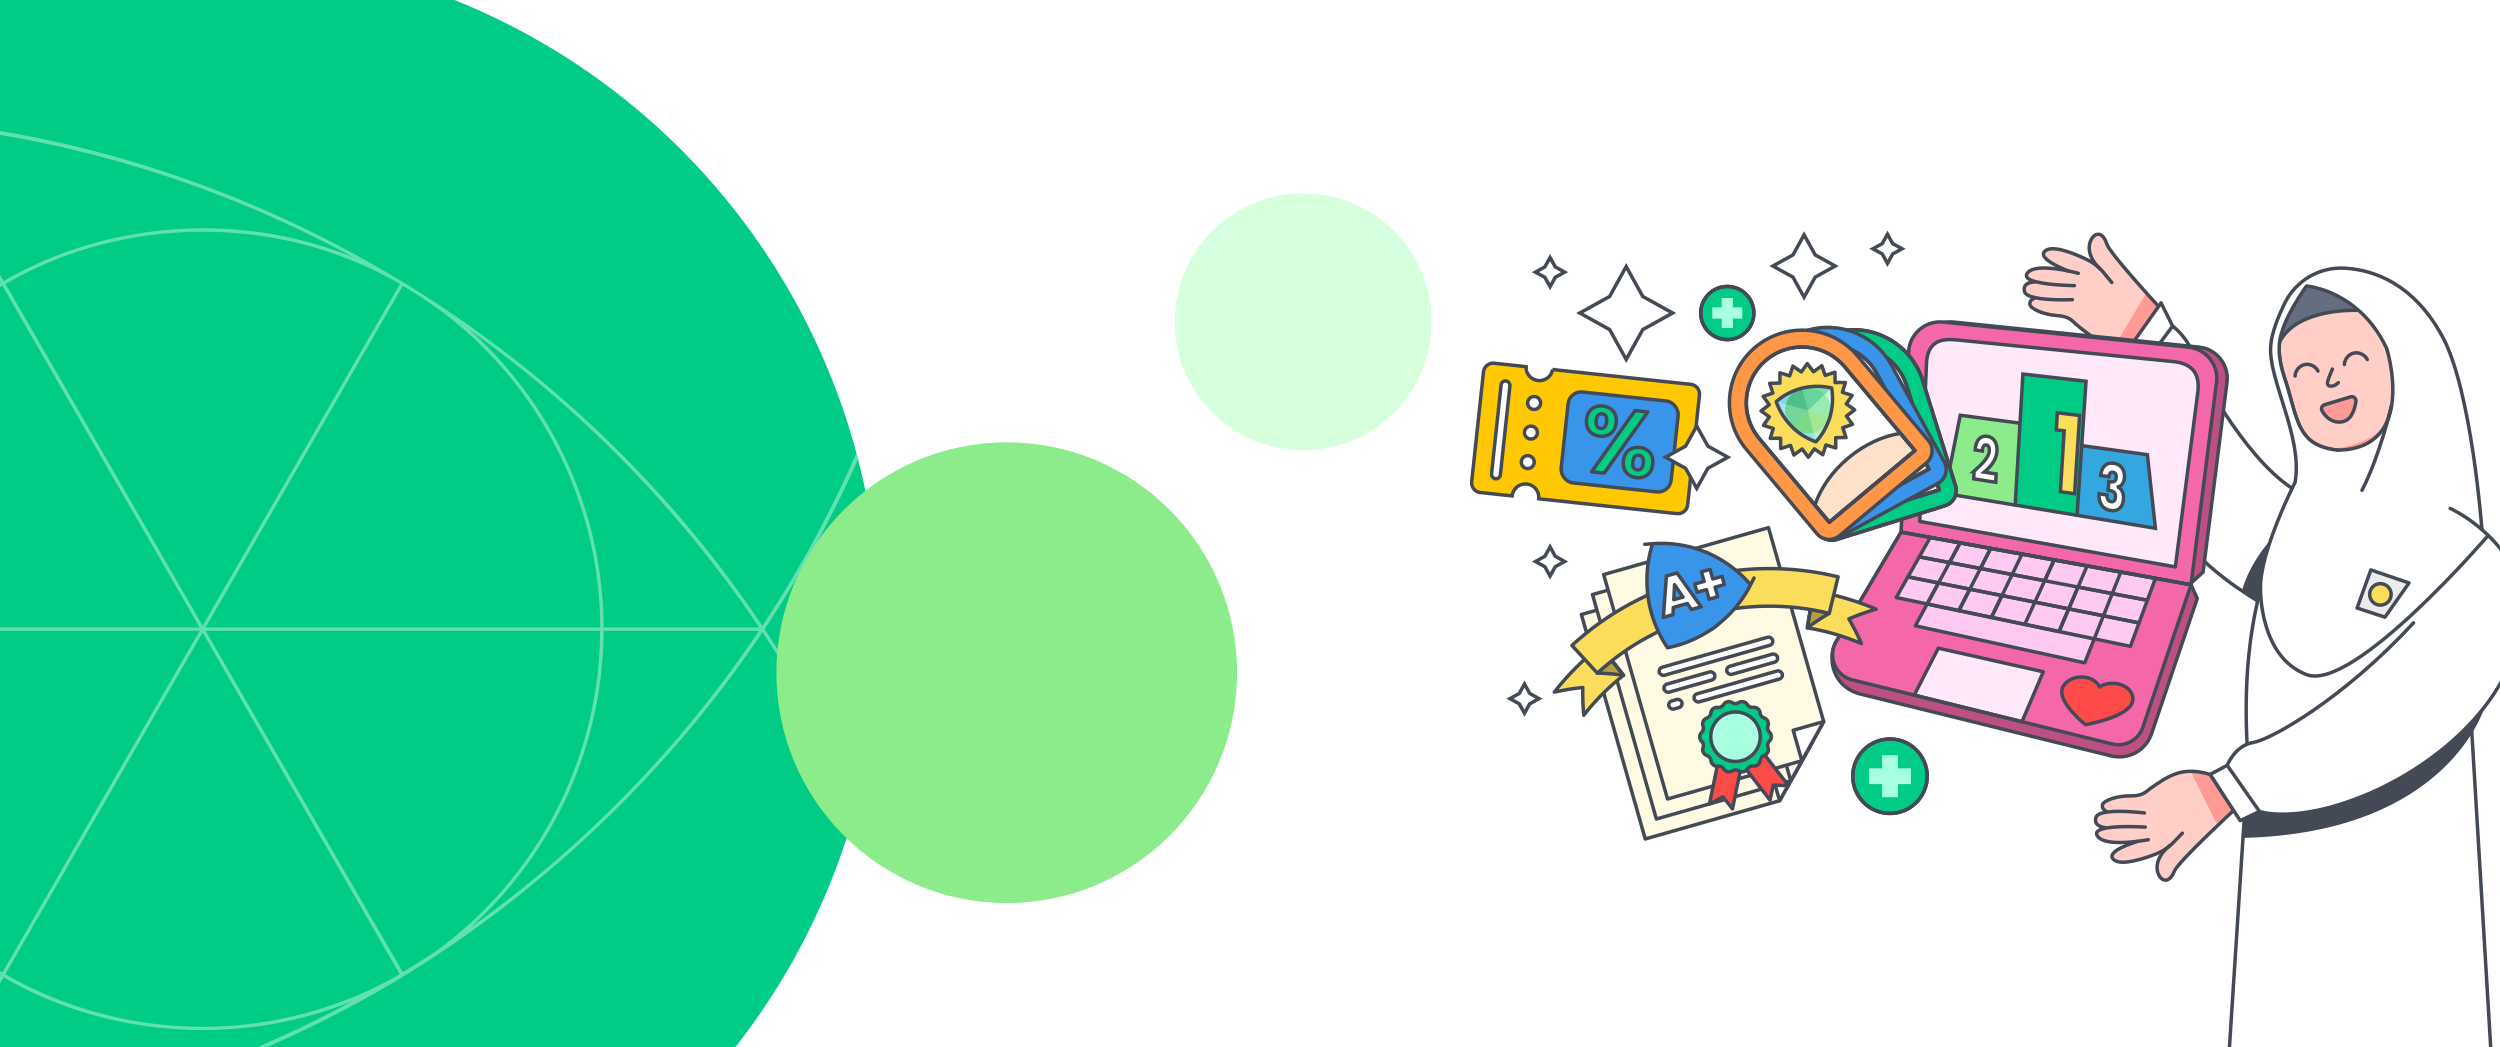 <svg xmlns="http://www.w3.org/2000/svg" id="Layer_1" viewBox="0 0 716 300"><defs><clipPath id="clippath"><path d="M0 0h716v300H0z" class="cls-15"/></clipPath><clipPath id="clippath-1"><path d="M0-424.78h1932.44v300H0z" class="cls-15"/></clipPath><filter id="drop-shadow-23" filterUnits="userSpaceOnUse"><feOffset dx="4.76" dy="4.76"/><feGaussianBlur result="blur"/><feFlood flood-color="#000" flood-opacity=".06"/><feComposite in2="blur" operator="in"/><feComposite in="SourceGraphic"/></filter><style>.cls-1{fill:#bd5082}.cls-4{fill:#ff9a95}.cls-10,.cls-8,.cls-9{fill:#fff}.cls-12{fill:#8ceb8b}.cls-14{opacity:.4}.cls-15,.cls-16,.cls-17{fill:none}.cls-18{fill:#ffe1c9}.cls-19{fill:#3895ea}.cls-21{fill:#ffc9f1}.cls-23,.cls-24{fill:#00cc85}.cls-10,.cls-16,.cls-17,.cls-24,.cls-25,.cls-9{stroke:#434955}.cls-10,.cls-16,.cls-24,.cls-25{stroke-linecap:round;stroke-linejoin:round}.cls-27{fill:#fadd5a}.cls-28{fill:#f467a8}.cls-29{fill:#ffe8f9}.cls-17,.cls-9{stroke-miterlimit:10}.cls-33{fill:#ff4a4a}.cls-34{fill:#a6ffe0}.cls-37{fill:#b5a041}.cls-25{fill:#fffae3}.cls-40{fill:#f2fff2}.cls-43{fill:#ffcec7}.cls-45{fill:#434955}</style></defs><g clip-path="url(#clippath)"><circle cx="57.77" cy="180.16" r="194.16" class="cls-23"/><g class="cls-14"><path d="M166.01 141.13c4.47 12.32 6.81 25.46 6.87 38.58h44.55c-22.31-33.17-50.55-62.22-83.11-85.36a115.1 115.1 0 0 1 31.69 46.78zm6.87 39.54c-.11 32.55-14.25 63.48-38.11 84.94 32.36-23.04 60.48-51.94 82.6-84.94h-44.48zM-8.98 86.96c2.96-2.14 6.01-4.12 9.17-5.97-1.88-3.26-25.06-43.38-26.07-45.13a359.64 359.64 0 0 0-29.53 126.48c4.78-30.14 21.52-57.43 46.42-75.38zm99.93 203.23c-29.69 9.05-63.27 5.23-89.92-10.32l-25.98 44.97c43.52-4.06 86.65-16.79 125.89-38.14-3.28 1.32-6.61 2.48-9.99 3.49zm11.42-187.75 12.18-21.1c-34.24-19.97-78.73-19.95-112.97 0 0 0 56.45 97.87 56.45 97.88l44.33-76.78z" class="cls-15"/><path d="M171.83 180.67H58.87l56.48 97.74c34.58-19.68 56.49-57.8 56.47-97.74zm-59.86 99.8c.83-.49 1.65-1 2.47-1.5l-56.41-97.81-56.51 97.87c33.46 19.43 76.53 20.01 110.44 1.41l.02.03zM58.87 179.7H171.9c.02-39.62-21.76-77.81-56.52-97.86L58.87 179.7zM-55.84 181c.04 39.48 22.28 77.87 56.52 97.54l56.51-97.87H-55.84v.33zM1.03 80.5c30-17.42 68.25-19.97 100.34-6.72C62.06 52.39 19.54 39.46-25.05 35.36c5.5 9.51 20.81 36.03 26.08 45.15z" class="cls-15"/><path d="M-2.62 277.69c-27.98-17.28-47.68-47.06-52.77-79.54 2.18 43.66 12.08 86.09 29.51 126.36 5.86-10.15 20.06-34.72 26.07-45.13-.95-.55-1.88-1.12-2.81-1.69zM.68 81.84c-34.57 20.16-56.33 57.79-56.52 97.87H57.19L.68 81.84z" class="cls-15"/><path d="M245.3 129.74a326.329 326.329 0 0 1-26.96 49.52C163.85 97.63 73.03 42.73-25.25 34.32A363.766 363.766 0 0 1-6.03-3.25c-.55.19-1.1.38-1.64.58-6.9 11.9-13.12 24.21-18.68 36.9-14.1-1.25-28.54-1.63-42.76-1.02-.39.33-.77.68-1.15 1.01 14.45-.66 29.15-.31 43.5.95-19.94 45.66-30.01 94.86-30.05 144.54-.04 50.33 9.98 99.42 29.96 145.3-14.5 1.27-29.06 1.59-43.59.94.44.39.88.79 1.33 1.17 14.06.6 28.34.24 42.29-.98v.02l.45-.04a366.887 366.887 0 0 0 18.65 36.87c.55.2 1.09.39 1.64.58-7.1-12.1-13.52-24.63-19.2-37.55 51.17-4.56 100.17-21.26 143.48-47.97l-.02-.03c39.27-24.61 74.29-58.24 100.19-96.95a325.342 325.342 0 0 1 26.98 49.32c.13-.5.28-1 .41-1.5a325.618 325.618 0 0 0-26.8-48.69c10.34-15.5 19.3-31.78 26.81-48.69-.15-.59-.32-1.17-.48-1.76zm-43.92 72.77c-19.13 24-41.61 45.3-66.62 63.11 23.86-21.46 37.99-52.39 38.11-84.94h44.49a329.19 329.19 0 0 1-15.98 21.84zM97.05 288.8c-38.35 20.1-79.87 32.11-122 36.04l25.98-44.96c29.71 17.4 67.91 19.93 99.91 6.83-1.3.7-2.58 1.42-3.89 2.1zM-55.06 156.29c2.7-41.58 12.54-82.18 29.19-120.42C-24.95 37.47-1.59 77.91.2 81c-29.64 17.24-50.33 47.64-55.6 81.35.1-2.02.21-4.04.34-6.05zm202.15-52.39c27.22 21.39 51 47.05 70.34 75.8h-44.55c-.08-32.32-14.25-63.82-38.56-85.36 4.33 3.08 8.59 6.26 12.77 9.55zM65.06 293.85c-22.08 1.39-44.3-3.82-63.54-14.82l56.52-97.87 56.41 97.81c-.82.5-1.64 1.01-2.47 1.5l-.02-.03c-14.44 7.81-30.53 12.36-46.9 13.41zm-90.94 30.66c-17.44-40.27-27.34-82.7-29.51-126.36 5.25 33.57 26.14 64.23 55.58 81.23-6.06 10.5-20.15 34.89-26.07 45.13zm.83-289.15c44.59 4.1 87.11 17.03 126.42 38.43-32.1-13.25-70.35-10.7-100.34 6.72-5.19-8.99-20.66-35.77-26.08-45.15zm144.06 48.75c32.85 20.49 52.83 57.45 52.89 95.6H58.87l56.51-97.86c1.2.75 2.42 1.51 3.63 2.26zM1.58 81.34c34.24-19.95 78.72-19.97 112.97 0-7.97 13.81-47.72 82.64-56.52 97.87 0 0-56.45-97.87-56.45-97.88zm122.59 191.53c-2.91 1.9-5.85 3.75-8.81 5.55l-56.48-97.74h112.96c-.02 36.49-18.12 71.19-47.67 92.19zM-55.82 178.5c.59-39.67 22.29-76.69 56.5-96.66l56.51 97.87H-55.84c0-.4.02-.81.02-1.21zM.68 278.54c-34.33-19.72-56.6-58.27-56.52-97.87H57.19L.68 278.54z" class="cls-40"/></g><circle cx="288.33" cy="192.66" r="65.97" class="cls-12"/><circle cx="373.22" cy="92.16" r="36.78" fill="#d6ffdd"/><path fill="#ffc800" d="M444.67 105.83c-.34 1.98-2.16 3.38-4.19 3.16s-3.51-1.97-3.42-3.98l-9.11-.98c-1.54-.17-2.92.95-3.08 2.48l-3.38 31.46c-.17 1.54.95 2.92 2.48 3.08l9.09.98c.23-2.11 2.12-3.63 4.23-3.41s3.63 2.12 3.41 4.23l39.56 4.25c1.54.17 2.92-.95 3.08-2.48l3.38-31.46c.17-1.54-.95-2.92-2.48-3.08l-39.58-4.25z"/><path d="M444.67 105.83c-.34 1.98-2.16 3.38-4.19 3.16s-3.51-1.97-3.42-3.98l-9.11-.98c-1.54-.17-2.92.95-3.08 2.48l-3.38 31.46c-.17 1.54.95 2.92 2.48 3.08l9.09.98c.23-2.11 2.12-3.63 4.23-3.41s3.63 2.12 3.41 4.23l39.56 4.25c1.54.17 2.92-.95 3.08-2.48l3.38-31.46c.17-1.54-.95-2.92-2.48-3.08l-39.58-4.25z" class="cls-17"/><circle cx="439.37" cy="115.42" r="1.85" class="cls-9"/><circle cx="438.46" cy="123.89" r="1.85" class="cls-9"/><circle cx="437.55" cy="132.35" r="1.85" class="cls-9"/><rect width="31.7" height="26.17" x="448.03" y="113.46" class="cls-19" rx="3.78" ry="3.78" transform="rotate(6.14 463.594 126.41)"/><rect width="31.7" height="26.17" x="448.03" y="113.46" class="cls-17" rx="3.78" ry="3.78" transform="rotate(6.14 463.594 126.41)"/><rect width="2.54" height="28.18" x="428.55" y="109" class="cls-8" rx="1.27" ry="1.27" transform="rotate(6.14 429.566 123)"/><path d="M459.1 116.29c2.42.26 4.07 2 3.77 4.76s-2.28 4.14-4.7 3.88-4.07-2-3.77-4.79 2.27-4.11 4.69-3.85zm-1.95 4.15c-.16 1.46.33 2.16 1.24 2.26s1.59-.48 1.74-1.94-.36-2.14-1.29-2.24-1.53.46-1.69 1.92zm11.12-2.84 3.65.39-12.46 17.5-3.62-.39 12.43-17.51zm1.37 10.56c2.39.26 4.01 1.97 3.71 4.76s-2.25 4.14-4.64 3.89-4.07-1.97-3.77-4.79 2.27-4.12 4.69-3.86zm-2.01 4.15c-.16 1.49.36 2.16 1.29 2.26s1.56-.45 1.72-1.94-.36-2.14-1.27-2.24-1.58.45-1.74 1.91z" class="cls-27"/><path d="M459.1 116.29c2.42.26 4.07 2 3.77 4.76s-2.28 4.14-4.7 3.88-4.07-2-3.77-4.79 2.27-4.11 4.69-3.85zm-1.95 4.15c-.16 1.46.33 2.16 1.24 2.26s1.59-.48 1.74-1.94-.36-2.14-1.29-2.24-1.53.46-1.69 1.92zm11.12-2.84 3.65.39-12.46 17.5-3.62-.39 12.43-17.51zm1.37 10.56c2.39.26 4.01 1.97 3.71 4.76s-2.25 4.14-4.64 3.89-4.07-1.97-3.77-4.79 2.27-4.12 4.69-3.86zm-2.01 4.15c-.16 1.49.36 2.16 1.29 2.26s1.56-.45 1.72-1.94-.36-2.14-1.27-2.24-1.58.45-1.74 1.91z" class="cls-24"/><rect width="2.54" height="28.18" x="428.55" y="109" class="cls-17" rx="1.27" ry="1.27" transform="rotate(6.14 429.566 123)"/><path d="M582.84 85.24c-1.6-.35-2.79-.89-3.01-1.71-.77-2.9 3.16-2.8 3.16-2.8l.02-.07c-1.99-.53-3.22-1.3-2.41-2.42 1.66-2.31 7.91-1.44 11.68-.67-.44-.17-9.63-3.7-6.32-5.86 2.29-1.49 8.21.93 11.79 2.65 1.17.56 2.25 1.29 3.22 2.15-3.66-3.82-2.78-7.22-1.56-8.63 1.27-1.46 3.06-.96 3.95 1.92s15.59 18.73 15.59 18.73l-7.51 9.76c-7.89 1.62-11.4-.84-16.99-5.54-.83-.7-1.71-2.18-5.3-2.38-3.6-.21-7.58-1.85-7.79-3.2-.21-1.34 1.44-1.85 1.44-1.85l.02-.11z" class="cls-43"/><path d="m614.71 83.89-8.91 14.87c1.64.13 3.48 0 5.65-.45l7.05-9.17.33-.73c-.45-.49-2.08-2.25-4.12-4.52z" class="cls-4"/><path d="M582.99 80.73s-3.94-.11-3.16 2.8c.22.82 1.41 1.36 3.01 1.71 4.05.89 10.7.58 10.7.58m-1.26-8.24c-3.77-.77-10.02-1.64-11.68.67-.81 1.12.42 1.89 2.41 2.42 4 1.06 11.1 1.14 11.1 1.14m1.12-3.54s-1.21-.34-2.94-.69" class="cls-16"/><path d="m604.81 80.9-2.32-2.81a14.252 14.252 0 0 0-4.74-3.72c-3.58-1.72-9.5-4.15-11.79-2.65-3.31 2.15 5.88 5.69 6.32 5.86h.02" class="cls-16"/><path d="M601.46 77.01c-.17-.16-.33-.32-.49-.49-3.66-3.82-2.78-7.22-1.56-8.63 1.27-1.46 3.06-.96 3.95 1.92s15.59 18.73 15.59 18.73l-7.51 9.76c-7.89 1.62-11.4-.84-16.99-5.54-.83-.7-1.71-2.18-5.3-2.38-3.6-.21-7.58-1.85-7.79-3.2-.21-1.34 1.44-1.85 1.44-1.85" class="cls-16"/><path d="m618.93 86.75 3.31 6.65L610 109.72l-1.94-7.59 10.87-15.38zm3.31 6.65s4.26 2.93 6.48 9.31 16.32 31.43 30.07 38.52l5.03 21.14-17.23 9.87c.54-.31-16.88-8.63-27.63-26.44S610 109.72 610 109.72l12.25-16.32z" class="cls-10"/><path d="M652.71 151.98s-8.22 7.8-10.71 17.59l4.59 2.68 6.73-18.55-.61-1.71z" class="cls-45"/><path d="m726.37 387.18-6.18 13.71-21.03 3.79-2.53-9.26c2.76-3.59 5.35-9.06 4.28-16.27-.11-.73-.27-1.6-.48-2.59-3.26-15.42-17.99-60.15-20.3-80.5-.37-3.24-.42-5.87-.07-7.66.59-2.93 1.2-5.42 1.78-7.51l30.66 4.34 8.53 22.67c-.5 2.11-.91 4.98-.84 8.63.13 6.89 2.64 42.33 3.7 56.95.28 3.9.46 6.31.46 6.31l2.04 7.4z" class="cls-43"/><path d="M681.83 280.89c-.58 2.09-1.19 4.58-1.78 7.51-.36 1.79-.31 4.42.07 7.66 2.31 20.35 17.04 65.09 20.3 80.5.21.99.37 1.85.48 2.59 1.07 7.21-1.52 12.67-4.28 16.27l2.53 9.26 21.03-3.79 6.18-13.71-2.04-7.4s-.18-2.42-.46-6.31c-1.05-14.62-3.57-50.06-3.7-56.95-.07-3.64.34-6.52.84-8.63l-8.53-22.67-30.66-4.34z" class="cls-16"/><path fill="#dd5043" d="M736.03 362.09a5.139 5.139 0 0 1-4.9 5.69l-3.36.14-82.58 3.53-2.8.12c-3.37.14-5.97-2.94-5.25-6.24l14.47-69.23s36.9-10.13 77.48-9.37c2.3 30.13 5.58 62.98 6.92 75.35z"/><path d="M736.03 362.09a5.139 5.139 0 0 1-4.9 5.69l-3.36.14-82.58 3.53-2.8.12c-3.37.14-5.97-2.94-5.25-6.24l14.47-69.23s36.9-10.13 77.48-9.37c2.3 30.13 5.58 62.98 6.92 75.35z" class="cls-16"/><path d="m470.49 84.91-4.75-8.56-4.74 8.56-8.56 4.74 8.56 4.74 4.74 8.56 4.75-8.56 8.55-4.74-8.55-4.74zm-25.06 74.41-1.49-2.69-1.49 2.69-2.69 1.49 2.69 1.49 1.49 2.68 1.49-2.68 2.68-1.49-2.68-1.49zm43.69-31.56-3.18-5.74-3.18 5.74-5.75 3.19 5.75 3.18 3.18 5.74 3.18-5.74 5.74-3.18-5.74-3.19zm30.75-54.75-3.18-5.75-3.19 5.75-5.74 3.18 5.74 3.18 3.19 5.74 3.18-5.74 5.74-3.18-5.74-3.18zM438.1 198.6l-1.49-2.69-1.49 2.69-2.68 1.49 2.68 1.49 1.49 2.69 1.49-2.69 2.69-1.49-2.69-1.49zm7.33-122.16-1.49-2.69-1.49 2.69-2.69 1.49 2.69 1.49 1.49 2.69 1.49-2.69 2.68-1.49-2.68-1.49zm96.63-6.68-1.49-2.69-1.49 2.69-2.69 1.49 2.69 1.49 1.49 2.69 1.49-2.69 2.69-1.49-2.69-1.49z" class="cls-9"/><circle cx="494.7" cy="89.65" r="7.61" class="cls-24"/><path d="M498.99 88.03h-2.68v-2.68h-3.22v2.68h-2.69v3.23h2.69v2.68h3.22v-2.68h2.68v-3.23z" class="cls-34"/><circle cx="494.7" cy="89.65" r="7.61" class="cls-17"/><circle cx="541.29" cy="222.31" r="10.66" class="cls-24"/><path d="M547.3 220.05h-3.75v-3.75h-4.52v3.75h-3.76v4.52h3.76v3.76h4.52v-3.76h3.75v-4.52z" class="cls-34"/><circle cx="541.29" cy="222.31" r="10.66" class="cls-17"/><path d="m547.47 152.41 2.16-51.58c.22-5.18 4.76-9.11 9.92-8.59l70.24 7.17c5.03.51 8.66 5.07 8.02 10.09l-6.84 54.33-3.39 3.12-80.1-14.55z" class="cls-1"/><path d="m547.47 152.41 2.16-51.58c.22-5.18 4.76-9.11 9.92-8.59l70.24 7.17c5.03.51 8.66 5.07 8.02 10.09l-6.84 54.33-3.39 3.12-80.1-14.55z" class="cls-16"/><path d="m544.47 152.41 2.16-51.58c.22-5.18 4.76-9.11 9.92-8.59l70.24 7.17c5.03.51 8.66 5.07 8.02 10.09l-7.3 57.99-83.03-15.08z" class="cls-28"/><path d="m549.82 149.34 1.9-44.56c.07-7.16 4.19-7.87 8.74-7.42l61.93 6.19c4.44.44 7.84 2.58 7.07 8.72l-6.44 50.09-73.21-13.03z" class="cls-29"/><path d="m604.61 216.49-72.34-17.85c-7.79-2.48-8.91-10.63-6.38-14.9l18.58-31.34 83.03 15.08 1.79 3.94-13.09 38.71a9.758 9.758 0 0 1-11.59 6.35z" class="cls-1"/><path d="m604.61 216.49-72.34-17.85c-7.79-2.48-8.91-10.63-6.38-14.9l18.58-31.34 83.03 15.08 1.79 3.94-13.09 38.71a9.758 9.758 0 0 1-11.59 6.35z" class="cls-16"/><path d="m604.93 213.08-74.45-18.37c-4.82-1.19-7.12-6.69-4.59-10.96l18.58-31.34 83.03 15.08-13.78 40.77a7.405 7.405 0 0 1-8.78 4.82z" class="cls-28"/><path d="m555.13 185.63 30.06 6.77-6.09 14.3-30.87-7.61 6.9-13.46z" class="cls-29"/><path d="m558.33 161.12-8.65-1.64 3.14-5.55 8.55 1.55-3.04 5.64z" class="cls-21"/><path d="m567.19 162.81-8.86-1.69 3.04-5.64 8.76 1.59-2.94 5.74z" class="cls-21"/><path d="m576.28 164.54-9.09-1.73 2.94-5.74 8.97 1.63-2.82 5.84zm9.31 1.77-9.31-1.77 2.82-5.84 9.2 1.68-2.71 5.93z" class="cls-21"/><path d="m595.15 168.13-9.56-1.82 2.71-5.93 9.43 1.71-2.58 6.04zm9.8 1.87-9.8-1.87 2.58-6.04 9.67 1.75-2.45 6.16zm10.06 1.91L604.95 170l2.45-6.16 9.92 1.81-2.31 6.26zm-59.82-4.96-8.76-1.74 3.25-5.73 8.65 1.64-3.14 5.83zm8.97 1.79-8.97-1.79 3.14-5.83 8.86 1.69-3.03 5.93zm9.2 1.83-9.2-1.83 3.03-5.93 9.09 1.73-2.92 6.03zm9.43 1.88-9.43-1.88 2.92-6.03 9.31 1.77-2.8 6.14zm9.69 1.93-9.69-1.93 2.8-6.14 9.56 1.82-2.67 6.25z" class="cls-21"/><path d="m602.42 176.36-9.94-1.98 2.67-6.25 9.8 1.87-2.53 6.36zm10.2 2.04-10.2-2.04 2.53-6.36 10.06 1.91-2.39 6.49zm-60.68-5.43-8.86-1.85 3.35-5.91 8.76 1.74-3.25 6.02z" class="cls-21"/><path d="m561.02 174.86-9.08-1.89 3.25-6.02 8.97 1.79-3.14 6.12z" class="cls-21"/><path d="m570.34 176.81-9.32-1.95 3.14-6.12 9.2 1.83-3.02 6.24z" class="cls-21"/><path d="m579.9 178.8-9.56-1.99 3.02-6.24 9.43 1.88-2.89 6.35zm9.81 2.05-9.81-2.05 2.89-6.35 9.69 1.93-2.77 6.47z" class="cls-21"/><path d="m599.79 182.95-10.08-2.1 2.77-6.47 9.94 1.98-2.63 6.59zm10.36 2.17-10.36-2.17 2.63-6.59 10.2 2.04-2.47 6.72zm-20.45-4.23-9.82-2.05-9.56-2-9.32-1.94-9.08-1.9-3.36 6.23 9.2 2.01 9.44 2.06 9.68 2.12 9.96 2.17 10.22 2.24 2.72-6.84-10.08-2.1z" class="cls-21"/><path d="m604.93 213.08-74.45-18.37c-4.82-1.19-7.12-6.69-4.59-10.96l18.58-31.34 83.03 15.08-13.78 40.77a7.405 7.405 0 0 1-8.78 4.82z" class="cls-16"/><path d="m558.33 161.12-8.65-1.64 3.14-5.55 8.55 1.55-3.04 5.64z" class="cls-16"/><path d="m567.19 162.81-8.86-1.69 3.04-5.64 8.76 1.59-2.94 5.74z" class="cls-16"/><path d="m576.28 164.54-9.09-1.73 2.94-5.74 8.97 1.63-2.82 5.84zm9.31 1.77-9.31-1.77 2.82-5.84 9.2 1.68-2.71 5.93z" class="cls-16"/><path d="m595.15 168.13-9.56-1.82 2.71-5.93 9.43 1.71-2.58 6.04zm9.8 1.87-9.8-1.87 2.58-6.04 9.67 1.75-2.45 6.16zm10.06 1.91L604.95 170l2.45-6.16 9.92 1.81-2.31 6.26zm-59.82-4.96-8.76-1.74 3.25-5.73 8.65 1.64-3.14 5.83zm8.97 1.79-8.97-1.79 3.14-5.83 8.86 1.69-3.03 5.93zm9.2 1.83-9.2-1.83 3.03-5.93 9.09 1.73-2.92 6.03zm9.43 1.88-9.43-1.88 2.92-6.03 9.31 1.77-2.8 6.14zm9.69 1.93-9.69-1.93 2.8-6.14 9.56 1.82-2.67 6.25z" class="cls-16"/><path d="m602.42 176.36-9.94-1.98 2.67-6.25 9.8 1.87-2.53 6.36zm10.2 2.04-10.2-2.04 2.53-6.36 10.06 1.91-2.39 6.49zm-60.68-5.43-8.86-1.85 3.35-5.91 8.76 1.74-3.25 6.02z" class="cls-16"/><path d="m561.02 174.86-9.08-1.89 3.25-6.02 8.97 1.79-3.14 6.12z" class="cls-16"/><path d="m570.34 176.81-9.32-1.95 3.14-6.12 9.2 1.83-3.02 6.24z" class="cls-16"/><path d="m579.9 178.8-9.56-1.99 3.02-6.24 9.43 1.88-2.89 6.35zm9.81 2.05-9.81-2.05 2.89-6.35 9.69 1.93-2.77 6.47z" class="cls-16"/><path d="m599.79 182.95-10.08-2.1 2.77-6.47 9.94 1.98-2.63 6.59zm10.36 2.17-10.36-2.17 2.63-6.59 10.2 2.04-2.47 6.72zm-20.45-4.23-9.82-2.05-9.56-2-9.32-1.94-9.08-1.9-3.36 6.23 9.2 2.01 9.44 2.06 9.68 2.12 9.96 2.17 10.22 2.24 2.72-6.84-10.08-2.1zm-34.57 4.74 30.06 6.77-6.09 14.3-30.87-7.61 6.9-13.46zm-10.66-33.22 2.16-51.58c.22-5.18 4.76-9.11 9.92-8.59l70.24 7.17c5.03.51 8.66 5.07 8.02 10.09l-7.3 57.99-83.03-15.08z" class="cls-16"/><path d="m549.82 149.34 1.9-44.56c.07-7.16 4.19-7.87 8.74-7.42l61.93 6.19c4.44.44 7.84 2.58 7.07 8.72l-6.44 50.09-73.21-13.03z" class="cls-16"/><path d="M597.52 194.03c-2.88-.57-5.89.72-6.8 2.91-1.67 4.1 6.57 10.62 6.57 10.62s11.96-2.07 13.39-6.38c.78-2.34-1.11-4.71-4.16-5.33-1.84-.38-3.81-.04-5.23.91-.57-1.35-1.99-2.37-3.78-2.72z" class="cls-33"/><path d="M597.52 194.03c-2.88-.57-5.89.72-6.8 2.91-1.67 4.1 6.57 10.62 6.57 10.62s11.96-2.07 13.39-6.38c.78-2.34-1.11-4.71-4.16-5.33-1.84-.38-3.81-.04-5.23.91-.57-1.35-1.99-2.37-3.78-2.72z" class="cls-16"/><path fill="#35a7e0" d="m615.01 130.23 2.3 21.07-22.44-3.71 1.34-19.96 18.8 2.6z"/><path d="m578.53 121.2-1.38 23.46-20.2-3.35 4.47-22.39 17.11 2.28z" class="cls-12"/><path d="m596.21 127.63-1.34 19.96-17.72-2.93 1.38-23.46.83-14.07 18.08 2.06-1.23 18.44z" class="cls-23"/><path d="m577.15 144.66-20.2-3.35 4.47-22.39 17.11 2.28" class="cls-17"/><path d="m594.87 147.59-17.72-2.93 1.38-23.46.83-14.07 18.08 2.06-1.23 18.44" class="cls-17"/><path d="m596.21 127.63 18.8 2.6 2.3 21.07-22.44-3.71 1.34-19.96z" class="cls-17"/><g filter="url(#drop-shadow-23)"><path d="m590.84 114.24-1.44 22.41-4.06-.61 1.08-17.4-2.26-.29.3-4.88 6.38.77z" class="cls-27"/><path d="m586.42 118.64-2.26-.29.3-4.88 6.38.77-1.44 22.41-4.06-.61 1.08-17.4z" class="cls-17"/></g><path d="M606.68 139.54c.99.59 1.62 1.71 1.49 3.44-.16 2.22-1.51 3.6-3.63 3.26s-3.52-1.87-3.38-4.82l2.29.36c-.06 1.03.32 1.77 1.19 1.91.73.12 1.18-.43 1.24-1.29.08-1.17-.42-1.72-1.66-1.91l-.44-.07.18-2.5.44.07c.81.12 1.6-.01 1.69-1.21.06-.88-.31-1.43-.95-1.53-.76-.11-1.09.57-1.19 1.29l-2.31-.34c.26-2.58 1.66-3.82 3.74-3.52s3.2 2.07 3.06 4.07c-.13 1.74-1.04 2.53-1.76 2.73v.07zm-34.98-3.81-.13 2.39-6.31-1 .12-2.17c2.06-1.9 4.26-3.77 4.37-5.89.05-.92-.22-1.55-.88-1.64s-1.06.54-1.12 1.73l-2.07-.3c.22-3.03 1.74-4.14 3.42-3.91 2.11.29 2.96 2.11 2.84 4.25-.15 2.77-2.09 4.7-3.64 6.01l3.41.53z" class="cls-8"/><path d="M565.37 134.96c2.06-1.9 4.26-3.77 4.37-5.89.05-.92-.22-1.55-.88-1.64s-1.06.54-1.12 1.73l-2.07-.3c.22-3.03 1.74-4.14 3.42-3.91 2.11.29 2.96 2.11 2.84 4.25-.15 2.77-2.09 4.7-3.64 6.01l3.41.53-.13 2.39-6.31-1 .12-2.17zm40.01-2.3c2.15.31 3.2 2.07 3.06 4.07-.13 1.74-1.04 2.53-1.76 2.73v.07c.99.59 1.61 1.71 1.49 3.44-.16 2.22-1.51 3.6-3.63 3.26s-3.52-1.87-3.38-4.82l2.29.36c-.06 1.03.32 1.77 1.19 1.91.73.12 1.18-.43 1.24-1.29.08-1.17-.42-1.72-1.66-1.91l-.44-.07.18-2.5.44.07c.81.12 1.6-.01 1.69-1.21.06-.88-.31-1.43-.95-1.53-.76-.11-1.09.57-1.19 1.29l-2.31-.34c.26-2.58 1.66-3.82 3.74-3.52z" class="cls-17"/><path d="M732.33 294.94c.5 3.58-1.84 6.94-5.36 7.73l-81.52 18.2c-4.2.94-8.13-2.42-7.85-6.72l5.12-79.14c7.17-.21 47.13-2.74 68.98-32.78 2.57-3.53 4.6-6.88 6.16-10.05l.23.11 14.24 102.65z" class="cls-8"/><path d="M643.73 215.87c-2.26-34.73 5.14-53.98 9.58-62.18.06-.12.13-.24.19-.35 1.6-2.9 2.78-4.31 2.9-4.46l.02-.02 2.37 38.78 34.94-34.2 8.01-7.84h.01c.02 0 .06.03.12.05.03.01.06.03.1.05s.08.04.13.06c.02.01.05.02.07.03.03.02.07.03.11.05.05.03.1.05.15.08.28.14.65.33 1.08.57 1.62.9 4.24 2.51 7.3 5.03 0 0 .01 0 .02.01 8.1 6.92 17.22 20.1 7.05 40.63-1.57 3.17-3.6 6.52-6.16 10.05-21.85 30.04-61.82 32.57-68.98 32.78l1.13-17.53c-.04-.54-.08-1.08-.11-1.61z" class="cls-8"/><path d="M710.8 151.53c-3.05-2.52-5.67-4.13-7.3-5.03 1.7.92 4.44 2.58 7.3 5.03z" class="cls-8"/><path d="M701.75 145.61h-.01m.43.2s-.05-.03-.07-.03c-.05-.02-.09-.05-.13-.06-.04-.02-.07-.03-.1-.05m.56.26-.15-.08" class="cls-16"/><path d="M711.69 202.22s-10.16 36.32-69.31 37.76l.49-7.57 68.82-30.2z" class="cls-45"/><path d="M710.8 151.53c-3.05-2.52-5.67-4.13-7.3-5.03m-56.09 22.47c-2.89 10.66-5.04 25.97-3.68 46.9.03.53.07 1.07.11 1.61l-1.13 17.53-5.12 79.14c-.28 4.3 3.65 7.66 7.85 6.72l81.52-18.2a6.936 6.936 0 0 0 5.36-7.73l-14.24-102.65m-10.31 14.83 5.89 98.24" class="cls-16"/><path d="m509.68 229.33-38.48 10.95L452.91 176l47.21-13.43 15.81 55.56-6.24 11.21z" class="cls-25"/><path d="m515.92 218.12-6.24 11.21-2.49-8.72 8.73-2.49z" class="cls-10"/><path d="m512.87 223.61-38.48 10.95-18.29-64.28 47.21-13.43 15.81 55.56-6.24 11.21z" class="cls-25"/><path d="m519.11 212.4-6.24 11.21-2.49-8.73 8.73-2.48z" class="cls-10"/><path d="m516.06 217.88-38.48 10.95-18.29-64.28 47.21-13.43 15.81 55.56c-2.44 4.38-3.81 6.83-6.24 11.21z" class="cls-25"/><path d="m522.3 206.67-6.24 11.21-2.49-8.73 8.73-2.48z" class="cls-10"/><path d="M517.62 179.82c5.24.86 10.44 2.35 15.49 4.5a69.09 69.09 0 0 0-3.59-7.07c2.47-1.07 5.07-2 7.78-2.79a78.454 78.454 0 0 0-17.95-5.21c-.58 3.52-1.15 7.05-1.73 10.57z" class="cls-27"/><path d="M523.88 175.66c-2.21 1.29-4.3 2.68-6.26 4.16.29-1.75.57-3.51.86-5.26 1.81.3 3.61.66 5.4 1.1z" class="cls-37"/><path d="M464.98 193.4c-4.17 3.28-8 7.1-11.39 11.43-.24-2.59-.33-5.24-.28-7.93-2.68.26-5.4.7-8.16 1.32 3.92-5.01 8.36-9.43 13.2-13.24 2.21 2.81 4.42 5.61 6.63 8.42z" class="cls-27"/><path d="M457.48 192.78c2.56.06 5.06.27 7.49.62-1.1-1.4-2.2-2.79-3.3-4.19a70.733 70.733 0 0 0-4.2 3.57z" class="cls-37"/><path d="M517.62 179.82c5.24.86 10.44 2.35 15.49 4.5a69.09 69.09 0 0 0-3.59-7.07c2.47-1.07 5.07-2 7.78-2.79a78.454 78.454 0 0 0-17.95-5.21c-.58 3.52-1.15 7.05-1.73 10.57z" class="cls-16"/><path d="M523.88 175.66c-2.21 1.29-4.3 2.68-6.26 4.16.29-1.75.57-3.51.86-5.26 1.81.3 3.61.66 5.4 1.1zm-58.9 17.74c-4.17 3.28-8 7.1-11.39 11.43-.24-2.59-.33-5.24-.28-7.93-2.68.26-5.4.7-8.16 1.32 3.92-5.01 8.36-9.43 13.2-13.24 2.21 2.81 4.42 5.61 6.63 8.42z" class="cls-16"/><path d="M457.48 192.78c2.56.06 5.06.27 7.49.62-1.1-1.4-2.2-2.79-3.3-4.19a70.733 70.733 0 0 0-4.2 3.57z" class="cls-16"/><path d="M523.89 175.66c-23.57-5.73-48.55.71-66.41 17.12-2.43-2.64-4.86-5.29-7.28-7.93 20.51-18.84 49.18-26.23 76.23-19.65-.85 3.49-1.69 6.98-2.54 10.47z" class="cls-27"/><path d="M523.89 175.66c-23.57-5.73-48.55.71-66.41 17.12-2.43-2.64-4.86-5.29-7.28-7.93 20.51-18.84 49.18-26.23 76.23-19.65-.85 3.49-1.69 6.98-2.54 10.47z" class="cls-16"/><rect width="33.74" height="2.39" x="474.59" y="186.76" class="cls-8" rx="1.19" ry="1.19" transform="rotate(-15.88 491.469 187.944)"/><rect width="15.05" height="2.39" x="476.32" y="194.14" class="cls-8" rx="1.19" ry="1.19" transform="rotate(-15.88 483.861 195.326)"/><rect width="15.05" height="2.39" x="494.3" y="189.03" class="cls-8" rx="1.19" ry="1.19" transform="rotate(-15.88 501.858 190.234)"/><rect width="3.86" height="2.39" x="477.91" y="200.5" class="cls-8" rx="1.19" ry="1.19" transform="rotate(-15.88 479.864 201.712)"/><rect width="26.21" height="2.39" x="484.72" y="195.38" class="cls-8" rx="1.19" ry="1.19" transform="rotate(-15.88 497.866 196.584)"/><rect width="33.74" height="2.39" x="474.59" y="186.76" class="cls-16" rx="1.19" ry="1.19" transform="rotate(-15.88 491.469 187.944)"/><rect width="15.05" height="2.39" x="476.32" y="194.14" class="cls-16" rx="1.19" ry="1.19" transform="rotate(-15.88 483.861 195.326)"/><rect width="15.05" height="2.39" x="494.3" y="189.03" class="cls-16" rx="1.19" ry="1.19" transform="rotate(-15.88 501.858 190.234)"/><rect width="3.86" height="2.39" x="477.91" y="200.5" class="cls-16" rx="1.19" ry="1.19" transform="rotate(-15.88 479.864 201.712)"/><rect width="26.21" height="2.39" x="484.72" y="195.38" class="cls-16" rx="1.19" ry="1.19" transform="rotate(-15.88 497.866 196.584)"/><path d="m496.18 231.66-2.73-3.46-3.87 2.1 2.82-13.69 6.59 1.36-2.81 13.69z" class="cls-33"/><path d="m506.94 229.16.92-4.3 4.4.18-8.55-11.05-5.32 4.12 8.55 11.05z" class="cls-33"/><path d="m496.18 231.66-2.73-3.46-3.87 2.1 2.82-13.69 6.59 1.36-2.81 13.69z" class="cls-16"/><path d="m506.94 229.16.92-4.3 4.4.18-8.55-11.05-5.32 4.12 8.55 11.05z" class="cls-16"/><path d="M496.07 201.22c.58.37 1.32.36 1.89 0 .83-.53 1.93-.28 2.45.55.36.58 1.03.9 1.71.82.97-.12 1.86.58 1.96 1.56.08.68.54 1.26 1.18 1.48.93.32 1.42 1.33 1.1 2.25-.23.65-.06 1.36.43 1.84.7.69.7 1.81 0 2.51-.48.48-.65 1.2-.41 1.85.33.92-.15 1.94-1.08 2.26-.65.22-1.1.8-1.17 1.48-.1.98-.98 1.68-1.95 1.57-.68-.08-1.34.24-1.7.83a1.76 1.76 0 0 1-2.44.57c-.58-.37-1.32-.36-1.89 0-.83.53-1.93.28-2.45-.55-.36-.58-1.03-.9-1.71-.82-.97.12-1.86-.58-1.96-1.56-.08-.68-.54-1.26-1.18-1.48a1.768 1.768 0 0 1-1.1-2.25c.23-.65.06-1.36-.43-1.84-.7-.69-.7-1.81 0-2.51.48-.48.65-1.2.41-1.85a1.76 1.76 0 0 1 1.08-2.26c.65-.22 1.1-.8 1.17-1.48.1-.98.98-1.68 1.95-1.57.68.08 1.34-.24 1.7-.83a1.76 1.76 0 0 1 2.44-.57z" class="cls-23"/><circle cx="497.05" cy="210.99" r="7.09" class="cls-34"/><path d="M496.07 201.22c.58.37 1.32.36 1.89 0 .83-.53 1.93-.28 2.45.55.36.58 1.03.9 1.71.82.97-.12 1.86.58 1.96 1.56.08.68.54 1.26 1.18 1.48.93.32 1.42 1.33 1.1 2.25-.23.65-.06 1.36.43 1.84.7.69.7 1.81 0 2.51-.48.48-.65 1.2-.41 1.85.33.92-.15 1.94-1.08 2.26-.65.22-1.1.8-1.17 1.48-.1.98-.98 1.68-1.95 1.57-.68-.08-1.34.24-1.7.83a1.76 1.76 0 0 1-2.44.57c-.58-.37-1.32-.36-1.89 0-.83.53-1.93.28-2.45-.55-.36-.58-1.03-.9-1.71-.82-.97.12-1.86-.58-1.96-1.56-.08-.68-.54-1.26-1.18-1.48a1.768 1.768 0 0 1-1.1-2.25c.23-.65.06-1.36-.43-1.84-.7-.69-.7-1.81 0-2.51.48-.48.65-1.2.41-1.85a1.76 1.76 0 0 1 1.08-2.26c.65-.22 1.1-.8 1.17-1.48.1-.98.98-1.68 1.95-1.57.68.08 1.34-.24 1.7-.83a1.76 1.76 0 0 1 2.44-.57z" class="cls-16"/><circle cx="497.05" cy="210.99" r="7.09" class="cls-16"/><path d="M472.2 172.19c.84 4.76 2.68 9.33 5.38 13.33 4.32-.85 8.46-2.56 12.13-4.98.65-.35 1.27-.77 1.85-1.26 0 0 .64-.5.93-.79 3.59-2.93 6.64-6.63 8.87-11s0 0-.01-.01a33.494 33.494 0 0 0-11.94-8.96c-.2-.11-.41-.22-.62-.32-.21-.07-.41-.14-.62-.2-4.7-1.89-9.82-2.66-14.86-2.28s-.01 0-.02 0a34.687 34.687 0 0 0-1.25 15.41c.06.35.11.71.17 1.06z" class="cls-19"/><path d="M472.2 172.19c.84 4.76 2.68 9.33 5.38 13.33 4.32-.85 8.46-2.56 12.13-4.98.65-.35 1.27-.77 1.85-1.26 0 0 .64-.5.93-.79 3.59-2.93 6.64-6.63 8.87-11s0 0-.01-.01a33.494 33.494 0 0 0-11.94-8.96c-.2-.11-.41-.22-.62-.32-.21-.07-.41-.14-.62-.2-4.7-1.89-9.82-2.66-14.86-2.28s-.01 0-.02 0a34.687 34.687 0 0 0-1.25 15.41c.06.35.11.71.17 1.06z" class="cls-16"/><path d="m483.26 172.85-4.02 1.12-.11 2.08-2.75.77.88-11.86 3.04-.85 6.91 9.68-2.78.78-1.18-1.72zm-3.67-5.41-.22 4.31 2.65-.74-2.44-3.57zm10.18-4.37.77 2.75 2.67-.75.66 2.35-2.67.75.76 2.73-2.48.7-.76-2.73-2.67.75-.66-2.35 2.67-.75-.77-2.75 2.48-.7z" class="cls-8"/><path d="m483.26 172.85-4.02 1.12-.11 2.08-2.75.77.88-11.86 3.04-.85 6.91 9.68-2.78.78-1.18-1.72zm-3.67-5.41-.22 4.31 2.65-.74-2.44-3.57zm10.18-4.37.77 2.75 2.67-.75.66 2.35-2.67.75.76 2.73-2.48.7-.76-2.73-2.67.75-.66-2.35 2.67-.75-.77-2.75 2.48-.7z" class="cls-16"/><path d="M526.06 100c8.41-2.62 17.38 2.08 20.01 10.49l9.3 29.82-30.5 9.52-9.3-29.82c-2.62-8.41 2.08-17.38 10.49-20.01m-1.43-4.61c-10.96 3.42-17.08 15.08-13.66 26.05l9.39 30.09a4.544 4.544 0 0 0 5.68 2.98l31.05-9.69a4.544 4.544 0 0 0 2.98-5.68l-9.39-30.09c-3.42-10.96-15.08-17.08-26.05-13.66z" class="cls-24"/><path d="M526.06 100c8.41-2.62 17.38 2.08 20.01 10.49l9.3 29.82-30.5 9.52-9.3-29.82c-2.62-8.41 2.08-17.38 10.49-20.01" class="cls-8"/><path d="M553.46 134.16c-4.88-1.2-10.67-1.04-16.49.78-5.82 1.82-10.68 4.98-14.01 8.74l1.92 6.15 30.5-9.52-1.92-6.15z" class="cls-18"/><path d="M526.06 100c8.41-2.62 17.38 2.08 20.01 10.49l9.3 29.82-30.5 9.52-9.3-29.82c-2.62-8.41 2.08-17.38 10.49-20.01m-1.43-4.61c-10.96 3.42-17.08 15.08-13.66 26.05l9.39 30.09a4.544 4.544 0 0 0 5.68 2.98l31.05-9.69a4.544 4.544 0 0 0 2.98-5.68l-9.39-30.09c-3.42-10.96-15.08-17.08-26.05-13.66z" class="cls-16"/><path d="M526.06 100c8.41-2.62 17.38 2.08 20.01 10.49l9.3 29.82-30.5 9.52-9.3-29.82c-2.62-8.41 2.08-17.38 10.49-20.01" class="cls-16"/><path d="M553.46 134.16c-4.88-1.2-10.67-1.04-16.49.78-5.82 1.82-10.68 4.98-14.01 8.74l1.92 6.15 30.5-9.52-1.92-6.15z" class="cls-16"/><path d="M515.81 100.55c7.73-4.22 17.46-1.36 21.68 6.37l14.97 27.42-28.04 15.31-14.97-27.42c-4.22-7.73-1.36-17.46 6.37-21.68m-2.32-4.23c-10.08 5.5-13.79 18.14-8.29 28.22l15.11 27.67a4.53 4.53 0 0 0 6.15 1.81l28.55-15.59a4.53 4.53 0 0 0 1.81-6.15l-15.11-27.67c-5.5-10.08-18.14-13.79-28.22-8.29z" class="cls-19"/><path d="M515.81 100.55c7.73-4.22 17.46-1.36 21.68 6.37l14.97 27.42-28.04 15.31-14.97-27.42c-4.22-7.73-1.36-17.46 6.37-21.68" class="cls-8"/><path d="M549.36 128.68c-5.02-.22-10.67 1.07-16.02 4s-9.49 6.97-12.02 11.31l3.09 5.66 28.04-15.31-3.09-5.66z" class="cls-18"/><path d="M515.81 100.55c7.73-4.22 17.46-1.36 21.68 6.37l14.97 27.42-28.04 15.31-14.97-27.42c-4.22-7.73-1.36-17.46 6.37-21.68m-2.32-4.23c-10.08 5.5-13.79 18.14-8.29 28.22l15.11 27.67a4.53 4.53 0 0 0 6.15 1.81l28.55-15.59a4.53 4.53 0 0 0 1.81-6.15l-15.11-27.67c-5.5-10.08-18.14-13.79-28.22-8.29z" class="cls-16"/><path d="M515.81 100.55c7.73-4.22 17.46-1.36 21.68 6.37l14.97 27.42-28.04 15.31-14.97-27.42c-4.22-7.73-1.36-17.46 6.37-21.68" class="cls-16"/><path d="M549.36 128.68c-5.02-.22-10.67 1.07-16.02 4s-9.49 6.97-12.02 11.31l3.09 5.66 28.04-15.31-3.09-5.66z" class="cls-16"/><path fill="#ff9747" d="M505.86 103.11c6.75-5.65 16.85-4.76 22.5 1.99l20.05 23.95-24.5 20.51-20.05-23.95c-5.65-6.75-4.76-16.85 1.99-22.5m-3.09-3.7c-8.81 7.37-9.97 20.49-2.6 29.3l20.24 24.17a4.545 4.545 0 0 0 6.39.57l24.94-20.88a4.545 4.545 0 0 0 .57-6.39l-20.24-24.17c-7.37-8.81-20.49-9.97-29.3-2.6z"/><path d="M505.86 103.11c6.75-5.65 16.85-4.76 22.5 1.99l20.05 23.95-24.5 20.51-20.05-23.95c-5.65-6.75-4.76-16.85 1.99-22.5" class="cls-8"/><path d="M544.28 124.11c-4.97.77-10.25 3.14-14.93 7.06-4.68 3.91-7.94 8.7-9.57 13.45l4.14 4.94 24.5-20.51-4.14-4.94z" class="cls-18"/><path d="M505.86 103.11c6.75-5.65 16.85-4.76 22.5 1.99l20.05 23.95-24.5 20.51-20.05-23.95c-5.65-6.75-4.76-16.85 1.99-22.5m-3.09-3.7c-8.81 7.37-9.97 20.49-2.6 29.3l20.24 24.17a4.545 4.545 0 0 0 6.39.57l24.94-20.88a4.545 4.545 0 0 0 .57-6.39l-20.24-24.17c-7.37-8.81-20.49-9.97-29.3-2.6z" class="cls-16"/><path d="M505.86 103.11c6.75-5.65 16.85-4.76 22.5 1.99l20.05 23.95-24.5 20.51-20.05-23.95c-5.65-6.75-4.76-16.85 1.99-22.5" class="cls-16"/><path d="M544.28 124.11c-4.97.77-10.25 3.14-14.93 7.06-4.68 3.91-7.94 8.7-9.57 13.45l4.14 4.94 24.5-20.51-4.14-4.94z" class="cls-16"/><path d="m509.77 106.77 2.81.87.9-2.81 2.42 1.69 1.72-2.39 1.77 2.35 2.38-1.74.96 2.78 2.8-.92.05 2.95 2.95-.01-.86 2.81 2.8.9-1.69 2.42 2.4 1.72-2.36 1.77 1.74 2.38-2.78.96.92 2.8-2.95.05.02 2.95-2.82-.86-.9 2.8-2.41-1.69-1.73 2.4-1.77-2.36-2.38 1.74-.96-2.78-2.8.92-.05-2.95-2.95.02.87-2.82-2.81-.9 1.69-2.42-2.39-1.72 2.35-1.77-1.74-2.38 2.78-.96-.92-2.8 2.95-.05-.01-2.95z" class="cls-27"/><path fill="#cafbdc" d="M520.09 126.53c-5.19-1.82-9.5-5.95-11.41-11.48 2.06-1.8 4.56-3.14 7.39-3.85s5.78-.71 8.5-.07a18.34 18.34 0 0 1-4.39 15.3l-.09.1z"/><path fill="#42b67b" d="m517.85 117.62-9.17-2.58.06-.05c2.05-1.77 4.53-3.1 7.33-3.8s5.77-.71 8.49-.07l-6.71 6.5z" opacity=".5" style="isolation:isolate"/><path fill="#82e180" d="M520.09 126.53c-2.63-.92-5.03-2.44-7.01-4.43l4.76-4.61 6.29 1.77c-.76 2.67-2.11 5.12-3.94 7.18l-.09.1z" opacity=".31" style="isolation:isolate"/><path fill="#80d9ff" d="M520.09 126.53c-5.19-1.82-9.5-5.95-11.41-11.48 2.06-1.8 4.56-3.14 7.39-3.85l.08-.02 3.95 15.34h-.01v.01z" opacity=".6" style="isolation:isolate"/><path fill="#a5e695" d="m524.14 119.26-6.34-1.73 1.65 6.4c1.18-.37 2.19-.95 3.04-1.76.85-.81 1.4-1.78 1.65-2.92z"/><path fill="#99ebb2" d="m522.42 112.94-4.64 4.61 6.37 1.81c.26-1.2.26-2.37-.02-3.52a5.704 5.704 0 0 0-1.71-2.9z"/><path fill="#66d59d" d="m522.54 113.04-4.73 4.51-1.65-6.4c1.21-.23 2.38-.2 3.52.11 1.14.31 2.09.9 2.87 1.78z"/><path fill="#7cd988" d="m513.07 122.04 4.73-4.51 1.65 6.4c-1.21.23-2.38.2-3.52-.11-1.14-.31-2.09-.9-2.87-1.78z"/><path fill="#76d59f" d="m511.53 115.68 6.31 1.86-4.72 4.6c-.81-.93-1.38-1.96-1.68-3.1-.31-1.14-.28-2.25.1-3.36z"/><path fill="#4fbe88" d="m511.47 115.82 6.34 1.73-1.65-6.4c-1.18.37-2.19.95-3.04 1.76-.85.81-1.4 1.78-1.65 2.92z"/><path d="M513.49 122.5a18.71 18.71 0 0 0 6.6 4.03c1.59-1.75 2.83-3.82 3.64-6.04.17-.36.3-.74.4-1.14 0 0 .12-.42.15-.64.61-2.42.74-4.99.3-7.59-2.63-.62-5.4-.63-8.03-.04l-.37.06c-.11.04-.22.07-.33.11-2.63.69-5.09 2-7.14 3.78.95 2.73 2.47 5.12 4.4 7.05.14.14.28.27.42.4z" class="cls-16"/><path d="m509.77 106.77 2.81.87.9-2.81 2.42 1.69 1.72-2.39 1.77 2.35 2.38-1.74.96 2.78 2.8-.92.05 2.95 2.95-.01-.86 2.81 2.8.9-1.69 2.42 2.4 1.72-2.36 1.77 1.74 2.38-2.78.96.92 2.8-2.95.05.02 2.95-2.82-.86-.9 2.8-2.41-1.69-1.73 2.4-1.77-2.36-2.38 1.74-.96-2.78-2.8.92-.05-2.95-2.95.02.87-2.82-2.81-.9 1.69-2.42-2.39-1.72 2.35-1.77-1.74-2.38 2.78-.96-.92-2.8 2.95-.05-.01-2.95zm172.73 28.7c3.07-1.37 5.15-2.79 5.37-2.94" class="cls-16"/><path d="M687.6 92.83c1.26 4.38 1.55 9.33.93 13.74-.05.38-.11.74-.18 1.1-1.33 7.46-.09 13.57 1.64 17.99.97 2.48 2.09 4.43 3 5.78.97 1.45 1.68 2.22 1.68 2.22l-.02.02-4.42 4.23h-.02L678.8 149.1l-8.12-11.01v-.03l-.69-5.52-.45-3.61c-12.03-1.28-11.38-9.13-15.33-20.91-3.95-11.77 1.38-16.54 1.38-16.54 18.43-17.84 28.66-10.3 32 1.35z" class="cls-43"/><path d="M669.39 128.36s7.99-.91 12.69-5.44c4.7-4.53-2.58 8.89-11.78 8.83l-.91-3.38z" class="cls-4"/><path d="m670 132.55.69 5.52 8.12 11.04 15.87-15.44s-.72-.77-1.68-2.22a30.76 30.76 0 0 1-3-5.78c-1.73-4.41-2.98-10.53-1.64-17.99.06-.36.12-.73.18-1.1.62-4.41.33-9.37-.93-13.74-3.34-11.66-13.57-19.2-32-1.35 0 0-5.34 4.77-1.38 16.54 3.95 11.78 3.3 19.64 15.33 20.91l.45 3.61" class="cls-16"/><path d="M667.98 105.7s-1.04 2.51-1.29 3.38c-.14.48-.36 1.77 1.31 1.48.89-.08 1.69-.97 1.69-.97m-12.37-1.9c.04-1.52 1.23-2.94 2.72-3.27s3.16.48 3.83 1.85m7.56-1.88c.04-1.52 1.23-2.94 2.72-3.27s3.16.48 3.83 1.85" class="cls-16"/><path d="m665.75 115.92 7.45-2.26c.85-.26 1.67.46 1.54 1.34-.31 2.04-1.17 5.12-3.6 5.72-2.97.74-5.12-1.23-6.12-3.1-.35-.66.01-1.48.73-1.69z" class="cls-4"/><path d="m665.75 115.92 7.45-2.26c.85-.26 1.67.46 1.54 1.34-.31 2.04-1.17 5.12-3.6 5.72-2.97.74-5.12-1.23-6.12-3.1-.35-.66.01-1.48.73-1.69zm17.8-16.08 6 9.88m-4.61 6.55s-3.43 14.42-8.46 24.14" class="cls-16"/><path fill="#656e80" d="M675.5 88.89c-.35-.02-17.58-.85-22.63 9.05.89-6.81 7.72-16.03 7.72-16.03s7.66.58 14.91 6.98z"/><path d="M710.81 151.54s-2.94-39.86-11.34-55.22c-8.2-14.99-19.35-19-27.89-19.51-7.31-.44-14.17 3.6-17.33 10.21-1.86 3.89-3.63 8.38-3.89 11.79-1 9.53 9.28 26.25 6.96 39.31 0 0-10.38 20.29-9.9 30.85 0 0-.27 19.15 13.18 24.24 13.44 5.1 52.03-39.87 52.03-39.87l-1.81-1.8zm-41.26-22.61c-12.03-1.28-11.39-9.13-15.34-20.91-1.2-3.58-1.54-6.5-1.44-8.85v-.21l.03-.48c.02-.15.03-.3.05-.45s0-.06 0-.09c.89-6.81 7.72-16.03 7.72-16.03s7.66.58 14.91 6.98c2.93 2.58 5.79 6.12 8.05 10.94 0 0 9.04 28.71-14 29.09z" class="cls-8"/><path d="M675.51 88.89c2.93 2.58 5.79 6.12 8.05 10.94 0 0 9.04 28.71-14 29.09m-16.7-30.9v-.08c.89-6.81 7.72-16.03 7.72-16.03s7.66.58 14.91 6.98m.02 0c-.35-.02-17.58-.85-22.63 9.05" class="cls-16"/><path d="M603.45 232.57c-1.62.23-2.85.67-3.14 1.47-1 2.83 2.94 3.04 2.94 3.04v.07c-2.02.37-3.3 1.04-2.58 2.22 1.47 2.43 7.77 2.06 11.6 1.58-.45.13-9.89 2.94-6.76 5.34 2.17 1.67 8.26-.28 11.97-1.72 1.21-.47 2.35-1.11 3.38-1.89-3.95 3.52-3.34 6.98-2.23 8.48 1.15 1.55 2.98 1.2 4.09-1.61 1.11-2.8 17.01-17.45 17.01-17.45l-6.72-10.32c-7.73-2.24-11.43-.06-17.37 4.19-.88.63-1.87 2.04-5.47 1.96-3.6-.07-7.7 1.25-8.01 2.57-.31 1.32 1.29 1.96 1.29 1.96v.11z" class="cls-43"/><path d="m635.12 236.42-7.72-15.53c1.65 0 3.47.28 5.6.89l6.31 9.7.27.75c-.49.45-2.25 2.08-4.46 4.19z" class="cls-4"/><path d="M603.25 237.08s-3.93-.2-2.94-3.04c.28-.8 1.51-1.25 3.14-1.47 4.11-.57 10.72.26 10.72.26m-1.91 8.12c-3.82.48-10.12.85-11.6-1.58-.72-1.18.56-1.85 2.59-2.22 4.07-.74 11.15-.27 11.15-.27m.86 3.61s-1.23.24-2.98.46" class="cls-16"/><path d="m625.02 238.62-2.53 2.62c-.51.53-1.06 1.01-1.64 1.45-1.03.78-2.17 1.42-3.38 1.89-3.71 1.44-9.8 3.39-11.97 1.72-3.13-2.41 6.31-5.21 6.76-5.34h.02" class="cls-16"/><path d="M621.37 242.24c-.18.15-.36.3-.52.45-3.95 3.52-3.34 6.98-2.23 8.48 1.15 1.55 2.98 1.2 4.09-1.61 1.11-2.8 17.01-17.45 17.01-17.45L633 221.79c-7.73-2.24-11.43-.06-17.37 4.19-.88.63-1.87 2.04-5.47 1.96-3.6-.07-7.7 1.25-8.01 2.57-.31 1.32 1.29 1.96 1.29 1.96" class="cls-16"/><path d="m632.98 221.8 8.61 13.23 5.53-2.61-9.27-13.21-4.87 2.59zm14.14 10.62s10.07 3.45 29.35-4.3 42.45-25.38 45.89-50.23c2.29-17.52-13.77-29.03-20.62-32.28l-10.5 32.79c-20.02 21.69-40.78 33.43-45.96 34.27s-7.41 6.53-7.41 6.53" class="cls-8"/><path d="m633 221.79 8.59 13.24 5.53-2.61-9.25-13.23-4.87 2.6zm14.12 10.63s10.07 3.45 29.35-4.3 42.45-25.38 45.89-50.23c2.29-17.52-13.77-29.03-20.62-32.28" class="cls-16"/><path d="M637.87 219.19s2.23-5.69 7.41-6.53 25.94-12.58 45.96-34.27" class="cls-16"/><path d="M710.81 151.54s-2.94-39.86-11.34-55.22c-8.2-14.99-19.35-19-27.89-19.51-7.31-.44-14.17 3.6-17.33 10.21-1.86 3.89-3.63 8.38-3.89 11.79-1 9.53 9.28 26.25 6.96 39.31 0 0-10.38 20.29-9.9 30.85 0 0-.27 19.15 13.18 24.24 13.44 5.1 52.03-39.87 52.03-39.87" class="cls-16"/><path d="M652.86 98.02c-.02.15-.03.3-.05.45l-.03.48v.21c-.11 2.35.24 5.27 1.44 8.85 3.95 11.78 3.3 19.64 15.34 20.91m15.38-12.65s-3.43 14.42-8.46 24.14" class="cls-16"/><path fill="#ebebeb" d="m679.01 163.23 10.93 3.73-6.9 9.8-7.98-2.62 3.95-10.91z"/><path d="m679.01 163.23 10.93 3.73-6.9 9.8-7.98-2.62 3.95-10.91z" class="cls-16"/><circle cx="681.75" cy="170.23" r="3.08" class="cls-27"/><circle cx="681.75" cy="170.23" r="3.08" class="cls-16"/></g><path d="M0 0h716v300H0z" class="cls-15"/><g clip-path="url(#clippath-1)"><circle cx="274.23" cy="-196.56" r="425.28" class="cls-23"/><g class="cls-14"><path d="M346.91 44.45c-65.04 19.82-138.6 11.46-196.97-22.6l-56.9 98.5c95.33-8.9 189.79-36.78 275.75-83.54a253.08 253.08 0 0 1-21.89 7.64zm177.16-239.89H276.64l123.73 214.1c75.74-43.11 123.75-126.61 123.7-214.1z" class="cls-15"/><path d="M392.96 23.15c1.81-1.07 3.6-2.19 5.41-3.28L274.81-194.38 151.01 20c73.3 42.56 167.62 43.82 241.92 3.09l.03.06zM25.37-194.73c.08 86.49 48.81 170.58 123.8 213.66l123.79-214.38H25.37v.71z" class="cls-15"/><path d="M141.94 17.07C80.65-20.78 37.51-86.01 26.36-157.15 31.13-61.51 52.81 31.42 91 119.63c12.84-22.23 43.93-76.06 57.1-98.85-2.07-1.21-4.13-2.45-6.16-3.71z" class="cls-15"/><path d="M685-307.02a713.8 713.8 0 0 1-59.06 108.46C506.59-377.35 307.66-497.59 92.38-516.02a795.434 795.434 0 0 1 42.1-82.3c-1.2.42-2.4.84-3.6 1.27-15.12 26.06-28.75 53.03-40.91 80.82-30.89-2.73-62.52-3.57-93.66-2.24-.85.73-1.68 1.48-2.52 2.22 31.66-1.44 63.85-.68 95.28 2.08-43.69 100-65.73 207.78-65.83 316.6C23.15-87.33 45.1 20.2 88.86 120.7a726.135 726.135 0 0 1-95.47 2.07c.97.86 1.93 1.72 2.91 2.57 30.8 1.32 62.08.52 92.64-2.15l-.02.03 1.01-.09c12.15 27.77 25.76 54.72 40.86 80.76 1.2.43 2.4.85 3.6 1.27-15.54-26.5-29.61-53.95-42.06-82.26 112.08-9.99 219.43-46.56 314.28-105.08l-.04-.07c86.02-53.9 162.72-127.58 219.46-212.35a712.719 712.719 0 0 1 59.1 108.03c.29-1.1.61-2.19.89-3.3-16.44-37.04-36.06-72.69-58.7-106.65 22.65-33.96 42.28-69.62 58.72-106.66-.33-1.29-.7-2.56-1.04-3.85zm-96.2 159.41C546.89-95.04 497.65-48.38 442.88-9.38c52.26-47 83.22-114.75 83.47-186.06h97.45a724.153 724.153 0 0 1-35 47.83zM360.28 41.41c-84 44.03-174.94 70.34-267.24 78.94l56.9-98.5C215.03 59.96 298.69 65.5 368.8 36.81c-2.84 1.54-5.66 3.1-8.52 4.6zM27.07-248.86C32.99-339.95 54.53-428.87 91-512.64c2.02 3.5 53.19 92.09 57.1 98.85C83.17-376.02 37.86-309.44 26.32-235.6c.21-4.42.46-8.85.75-13.26zm442.8-114.75c59.61 46.86 111.7 103.06 154.08 166.04h-97.59c-.18-70.8-31.21-139.79-84.46-186.97 9.49 6.75 18.83 13.71 27.97 20.92zM290.19 52.45C241.83 55.5 193.16 44.08 151 19.99l123.79-214.38L398.37 19.87c-1.8 1.09-3.6 2.21-5.41 3.28l-.03-.06c-31.63 17.1-66.87 27.08-102.73 29.36zM91 119.63C52.81 31.42 31.13-61.51 26.36-157.15 37.85-83.62 83.62-16.47 148.1 20.78L91 119.63zm1.81-633.38c97.67 8.98 190.82 37.3 276.92 84.18-70.31-29.03-154.09-23.45-219.8 14.71-11.38-19.7-45.26-78.35-57.12-98.89zm315.56 106.78c71.95 44.87 115.71 125.85 115.86 209.4H276.65l123.78-214.36c2.63 1.64 5.3 3.3 7.94 4.96zm-257.21-6.05c74.99-43.7 172.44-43.75 247.44 0-17.47 30.25-104.52 181.01-123.8 214.38L151.16-413.03zM419.66 6.5c-6.38 4.17-12.82 8.21-19.3 12.16l-123.72-214.1h247.43C524.02-115.51 484.38-39.5 419.66 6.5zM25.42-200.22c1.3-86.9 48.83-167.99 123.75-211.73l123.79 214.37H25.37c0-.88.04-1.77.05-2.65zM149.17 18.93c-75.2-43.2-123.98-127.65-123.8-214.37h247.59L149.17 18.93z" class="cls-40"/></g></g></svg>